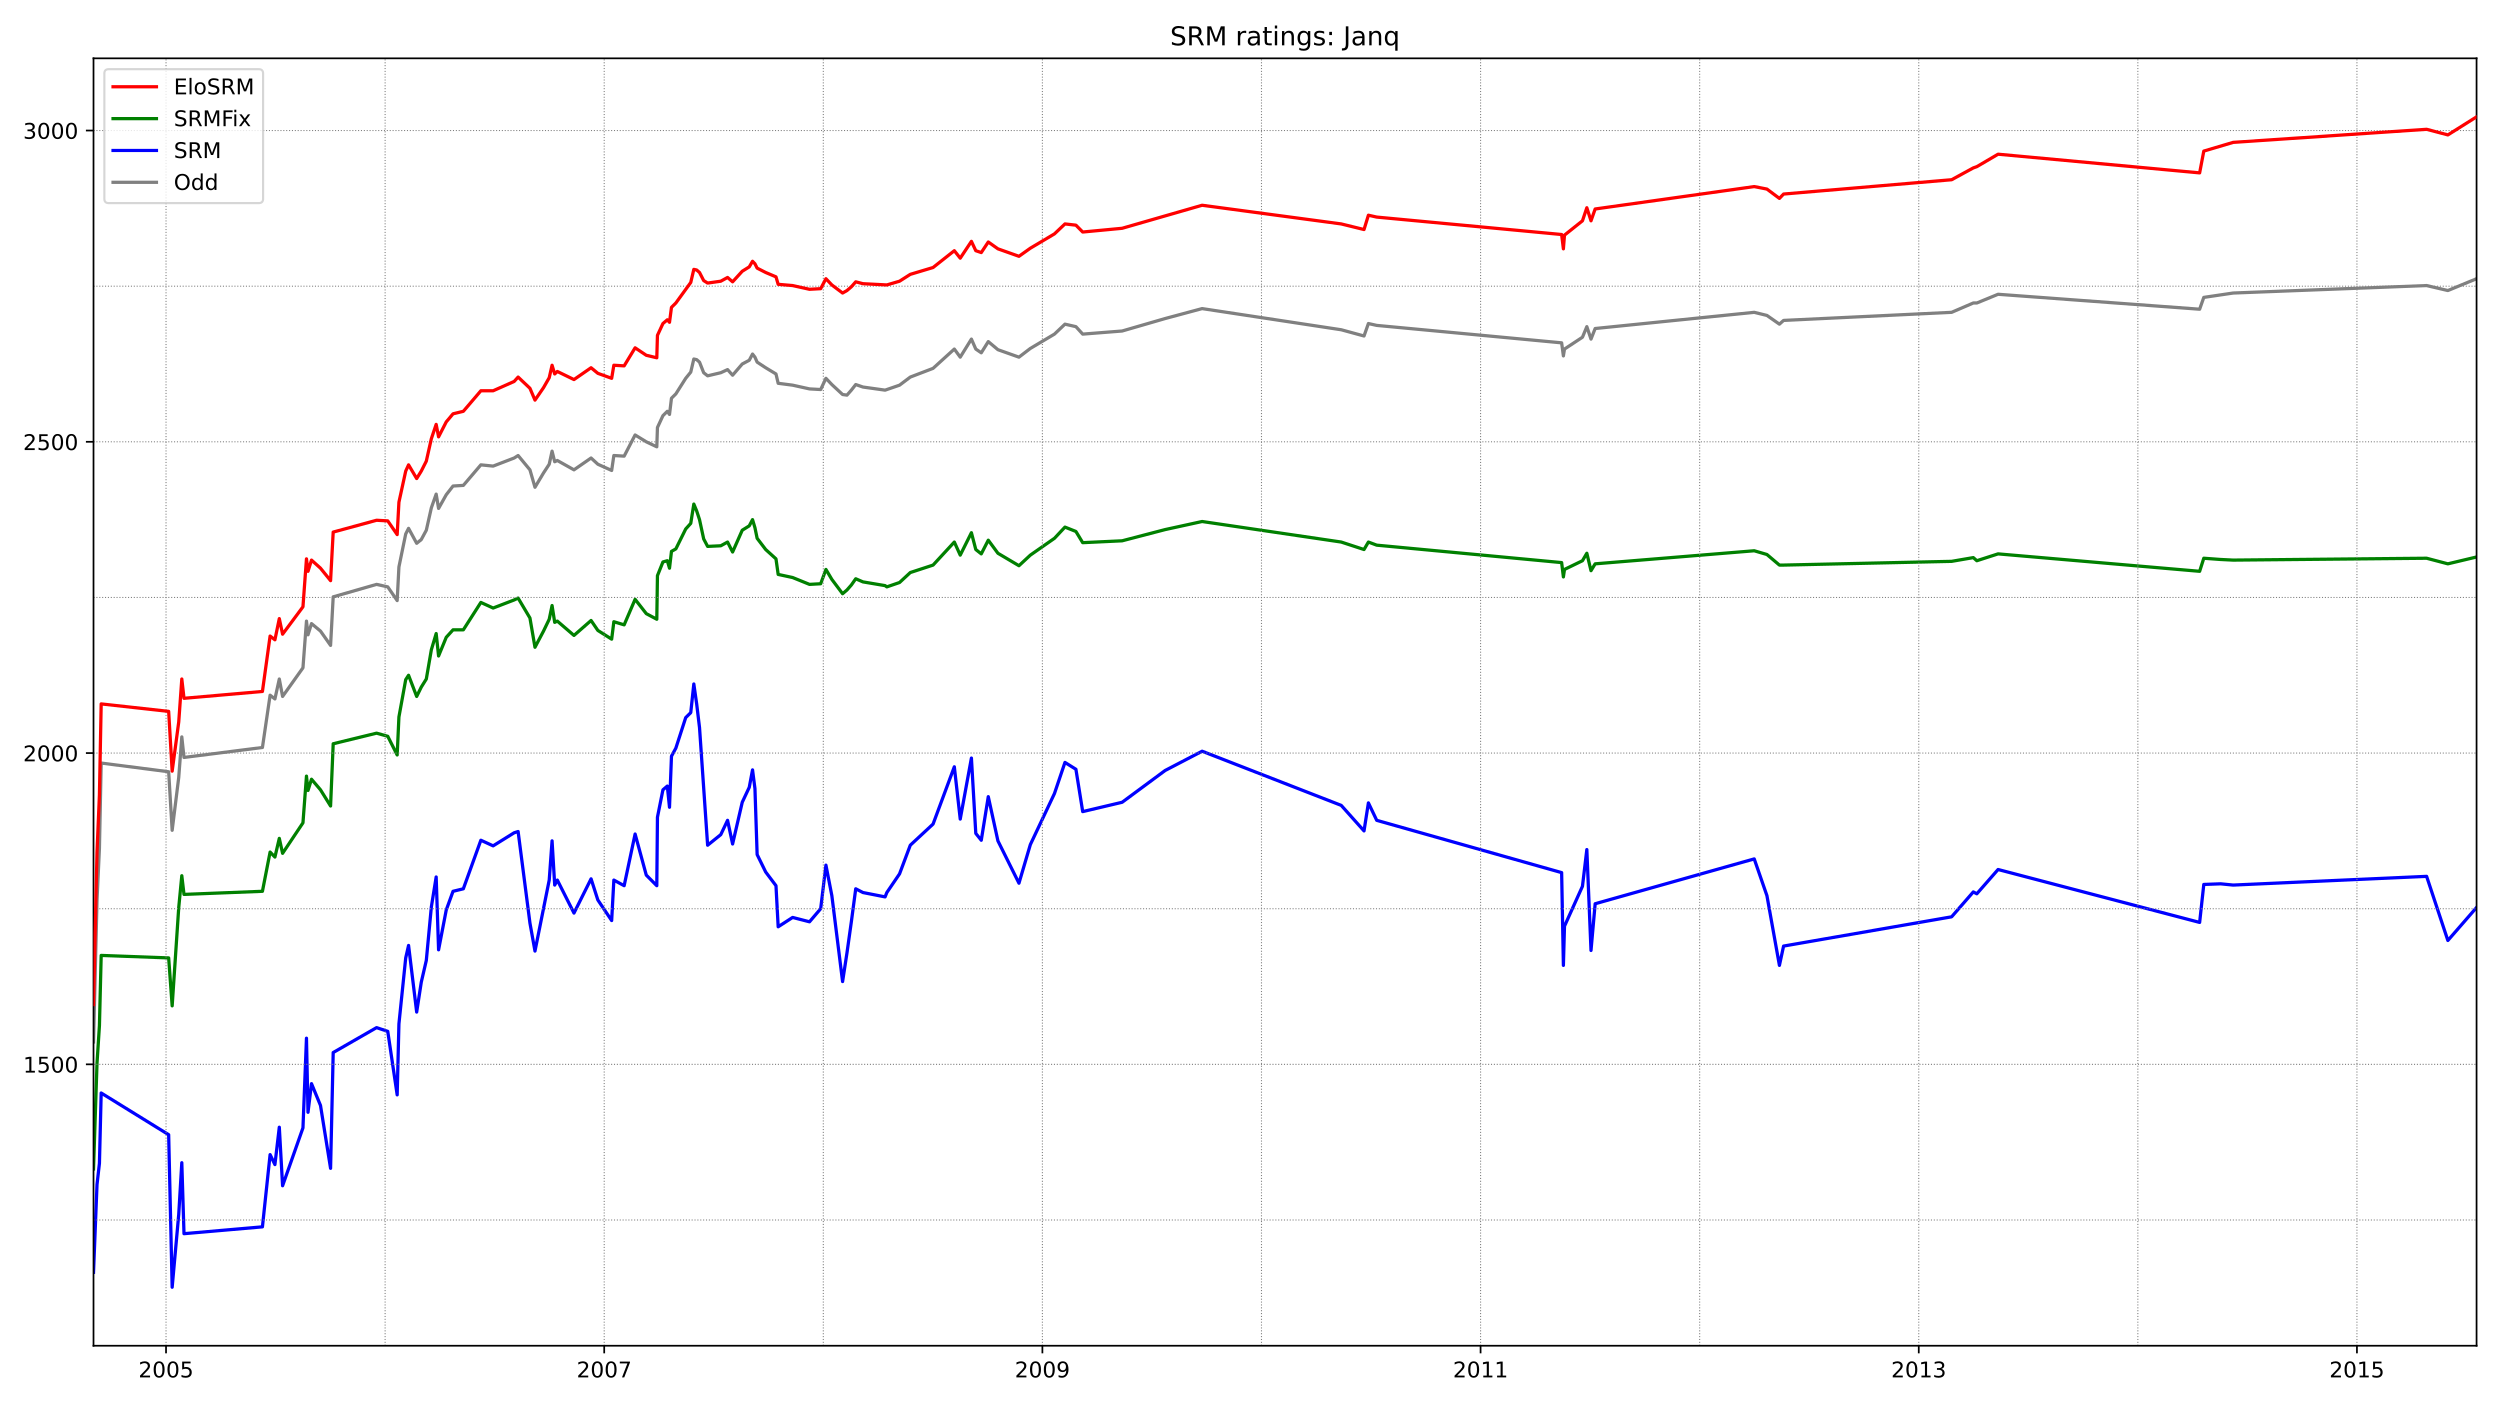 <?xml version="1.0" encoding="utf-8" standalone="no"?>
<!DOCTYPE svg PUBLIC "-//W3C//DTD SVG 1.1//EN"
  "http://www.w3.org/Graphics/SVG/1.1/DTD/svg11.dtd">
<!-- Created with matplotlib (https://matplotlib.org/) -->
<svg height="648pt" version="1.1" viewBox="0 0 1152 648" width="1152pt" xmlns="http://www.w3.org/2000/svg" xmlns:xlink="http://www.w3.org/1999/xlink">
 <defs>
  <style type="text/css">*{stroke-linecap:butt;stroke-linejoin:round;}</style>
 </defs>
 <g id="figure_1">
  <g id="patch_1">
   <path d="M 0 648 
L 1152 648 
L 1152 0 
L 0 0 
z
" style="fill:#ffffff;"/>
  </g>
  <g id="axes_1">
   <g id="patch_2">
    <path d="M 43.09 620.12 
L 1141.2 620.12 
L 1141.2 26.88 
L 43.09 26.88 
z
" style="fill:#ffffff;"/>
   </g>
   <g id="line2d_1">
    <path clip-path="url(#pcf0dba1079)" d="M 43.09 480.129 
L 44.705 414.724 
L 45.816 390.914 
L 46.623 351.613 
L 77.718 355.629 
L 79.334 382.595 
L 82.362 358.211 
L 83.776 339.565 
L 84.785 349.031 
L 120.928 344.441 
L 124.461 320.344 
L 126.682 322.066 
L 128.702 312.886 
L 130.216 320.918 
L 139.605 307.722 
L 141.22 286.207 
L 141.927 292.518 
L 143.542 287.355 
L 147.682 290.797 
L 152.326 297.395 
L 153.537 275.02 
L 173.527 269.282 
L 178.675 270.43 
L 183.016 276.741 
L 183.824 261.25 
L 186.954 246.046 
L 188.266 243.464 
L 192.002 250.349 
L 194.122 248.628 
L 196.444 244.325 
L 198.766 233.998 
L 200.987 227.687 
L 202.097 234.285 
L 205.631 227.973 
L 208.761 223.957 
L 213.506 223.67 
L 221.582 214.204 
L 227.236 214.778 
L 236.928 211.048 
L 238.745 209.901 
L 244.196 216.499 
L 246.518 224.531 
L 250.456 217.933 
L 253.081 213.917 
L 254.393 207.893 
L 255.605 212.77 
L 256.816 212.196 
L 264.489 216.499 
L 272.363 211.048 
L 275.493 213.917 
L 281.853 216.786 
L 282.863 209.901 
L 287.608 210.188 
L 292.656 200.434 
L 297.805 203.59 
L 302.651 205.885 
L 302.953 196.992 
L 305.477 191.541 
L 307.497 189.533 
L 308.506 190.968 
L 309.415 183.509 
L 311.434 181.501 
L 315.977 174.329 
L 318.299 171.461 
L 319.712 165.437 
L 321.025 165.723 
L 322.337 166.871 
L 324.255 171.748 
L 326.073 173.182 
L 332.13 171.748 
L 335.26 170.313 
L 337.582 172.895 
L 342.024 167.731 
L 345.254 166.01 
L 346.769 163.142 
L 347.879 164.576 
L 348.889 166.871 
L 352.826 169.453 
L 357.571 172.321 
L 358.581 176.624 
L 365.244 177.485 
L 373.018 179.206 
L 378.166 179.493 
L 380.589 174.329 
L 383.315 177.198 
L 388.262 181.788 
L 390.281 182.075 
L 392.3 179.78 
L 394.32 177.198 
L 397.651 178.346 
L 407.848 179.78 
L 414.511 177.485 
L 419.458 173.756 
L 429.957 169.74 
L 439.75 160.847 
L 442.476 164.576 
L 447.625 156.257 
L 449.644 160.847 
L 452.168 162.568 
L 455.399 157.404 
L 459.841 161.134 
L 469.533 164.576 
L 474.782 160.56 
L 485.888 153.962 
L 490.734 149.372 
L 495.781 150.519 
L 498.911 153.962 
L 517.083 152.528 
L 536.871 146.79 
L 553.933 142.2 
L 618.04 151.954 
L 628.54 154.822 
L 630.559 149.085 
L 634.396 149.946 
L 719.603 157.978 
L 720.411 164.002 
L 720.916 160.847 
L 729.194 155.396 
L 731.213 150.519 
L 733.132 156.257 
L 735.05 151.38 
L 808.345 143.922 
L 814.2 145.356 
L 819.955 149.372 
L 821.873 147.651 
L 899.307 143.922 
L 909.302 139.619 
L 910.917 139.619 
L 920.71 135.602 
L 1013.59 142.487 
L 1015.508 137.037 
L 1029.037 135.029 
L 1118.182 131.586 
L 1127.975 133.881 
L 1141.2 128.431 
L 1141.2 128.431 
" style="fill:none;stroke:#808080;stroke-linecap:square;stroke-width:1.5;"/>
   </g>
   <g id="line2d_2">
    <path clip-path="url(#pcf0dba1079)" d="M 43.09 586.27 
L 44.705 545.822 
L 45.816 536.068 
L 46.623 503.652 
L 77.718 522.872 
L 79.334 593.155 
L 82.362 559.591 
L 83.776 535.781 
L 84.785 568.484 
L 120.928 565.328 
L 124.461 532.052 
L 126.682 536.642 
L 128.702 519.43 
L 130.216 546.395 
L 139.605 519.717 
L 141.22 478.408 
L 141.927 512.545 
L 143.542 499.349 
L 147.682 509.39 
L 152.326 538.363 
L 153.537 485.006 
L 173.527 473.531 
L 178.675 475.252 
L 183.016 504.513 
L 183.824 471.81 
L 186.954 441.402 
L 188.266 435.665 
L 192.002 466.36 
L 194.122 452.59 
L 196.444 442.55 
L 198.766 417.879 
L 200.987 404.109 
L 202.097 437.673 
L 205.631 419.313 
L 208.761 410.707 
L 213.506 409.56 
L 221.582 387.184 
L 227.236 389.766 
L 236.928 383.742 
L 238.745 383.168 
L 244.196 425.338 
L 246.518 438.247 
L 253.081 405.544 
L 254.393 387.471 
L 255.605 407.839 
L 256.816 405.544 
L 264.489 420.748 
L 272.363 404.97 
L 275.493 414.724 
L 281.853 424.19 
L 282.863 405.544 
L 287.608 408.126 
L 292.656 384.316 
L 297.805 403.249 
L 302.651 408.126 
L 302.953 376.57 
L 305.477 363.948 
L 307.497 362.227 
L 308.506 371.98 
L 309.415 348.457 
L 311.434 344.728 
L 315.977 330.672 
L 318.299 328.377 
L 319.712 315.181 
L 321.025 324.361 
L 322.337 335.262 
L 326.073 389.479 
L 332.13 384.603 
L 335.26 378.005 
L 337.582 388.906 
L 342.024 369.686 
L 345.254 362.801 
L 346.769 354.768 
L 347.879 363.374 
L 348.889 393.782 
L 352.826 401.815 
L 357.571 408.126 
L 358.581 427.059 
L 365.244 422.756 
L 373.018 424.764 
L 378.166 418.74 
L 380.589 398.659 
L 383.315 412.715 
L 388.262 452.303 
L 390.281 439.107 
L 392.3 424.764 
L 394.32 409.56 
L 397.651 411.281 
L 407.848 413.289 
L 408.656 411.281 
L 414.511 402.675 
L 419.458 389.479 
L 429.957 379.726 
L 439.75 353.334 
L 442.476 377.431 
L 447.625 349.318 
L 449.644 384.029 
L 452.168 387.184 
L 455.399 367.104 
L 459.841 387.471 
L 469.533 406.978 
L 474.782 389.192 
L 485.888 365.669 
L 490.734 351.326 
L 495.781 354.482 
L 498.911 373.989 
L 517.083 369.686 
L 536.871 355.055 
L 553.933 346.162 
L 618.04 371.12 
L 628.54 382.881 
L 630.559 369.972 
L 634.396 378.005 
L 719.603 402.101 
L 720.411 444.845 
L 720.916 426.772 
L 729.194 408.412 
L 731.213 391.487 
L 733.132 437.96 
L 735.05 416.445 
L 808.345 395.79 
L 814.2 412.715 
L 819.955 444.845 
L 821.873 435.952 
L 899.307 422.469 
L 909.302 410.994 
L 910.917 411.855 
L 920.71 400.667 
L 1013.59 425.051 
L 1015.508 407.552 
L 1023.282 407.265 
L 1029.037 407.839 
L 1118.182 403.823 
L 1127.975 433.37 
L 1141.2 418.166 
L 1141.2 418.166 
" style="fill:none;stroke:#0000ff;stroke-linecap:square;stroke-width:1.5;"/>
   </g>
   <g id="matplotlib.axis_1">
    <g id="xtick_1">
     <g id="line2d_3">
      <defs>
       <path d="M 0 0 
L 0 3.5 
" id="m3c683b1f01" style="stroke:#000000;stroke-width:0.8;"/>
      </defs>
      <g>
       <use style="stroke:#000000;stroke-width:0.8;" x="76.507" xlink:href="#m3c683b1f01" y="620.12"/>
      </g>
     </g>
     <g id="text_1">
      <!-- 2005 -->
      <g transform="translate(63.782 634.718)scale(0.1 -0.1)">
       <defs>
        <path d="M 19.188 8.297 
L 53.609 8.297 
L 53.609 0 
L 7.328 0 
L 7.328 8.297 
Q 12.938 14.109 22.625 23.891 
Q 32.328 33.688 34.812 36.531 
Q 39.547 41.844 41.422 45.531 
Q 43.312 49.219 43.312 52.781 
Q 43.312 58.594 39.234 62.25 
Q 35.156 65.922 28.609 65.922 
Q 23.969 65.922 18.812 64.312 
Q 13.672 62.703 7.812 59.422 
L 7.812 69.391 
Q 13.766 71.781 18.938 73 
Q 24.125 74.219 28.422 74.219 
Q 39.75 74.219 46.484 68.547 
Q 53.219 62.891 53.219 53.422 
Q 53.219 48.922 51.531 44.891 
Q 49.859 40.875 45.406 35.406 
Q 44.188 33.984 37.641 27.219 
Q 31.109 20.453 19.188 8.297 
z
" id="DejaVuSans-50"/>
        <path d="M 31.781 66.406 
Q 24.172 66.406 20.328 58.906 
Q 16.5 51.422 16.5 36.375 
Q 16.5 21.391 20.328 13.891 
Q 24.172 6.391 31.781 6.391 
Q 39.453 6.391 43.281 13.891 
Q 47.125 21.391 47.125 36.375 
Q 47.125 51.422 43.281 58.906 
Q 39.453 66.406 31.781 66.406 
z
M 31.781 74.219 
Q 44.047 74.219 50.516 64.516 
Q 56.984 54.828 56.984 36.375 
Q 56.984 17.969 50.516 8.266 
Q 44.047 -1.422 31.781 -1.422 
Q 19.531 -1.422 13.062 8.266 
Q 6.594 17.969 6.594 36.375 
Q 6.594 54.828 13.062 64.516 
Q 19.531 74.219 31.781 74.219 
z
" id="DejaVuSans-48"/>
        <path d="M 10.797 72.906 
L 49.516 72.906 
L 49.516 64.594 
L 19.828 64.594 
L 19.828 46.734 
Q 21.969 47.469 24.109 47.828 
Q 26.266 48.188 28.422 48.188 
Q 40.625 48.188 47.75 41.5 
Q 54.891 34.812 54.891 23.391 
Q 54.891 11.625 47.562 5.094 
Q 40.234 -1.422 26.906 -1.422 
Q 22.312 -1.422 17.547 -0.641 
Q 12.797 0.141 7.719 1.703 
L 7.719 11.625 
Q 12.109 9.234 16.797 8.062 
Q 21.484 6.891 26.703 6.891 
Q 35.156 6.891 40.078 11.328 
Q 45.016 15.766 45.016 23.391 
Q 45.016 31 40.078 35.438 
Q 35.156 39.891 26.703 39.891 
Q 22.75 39.891 18.812 39.016 
Q 14.891 38.141 10.797 36.281 
z
" id="DejaVuSans-53"/>
       </defs>
       <use xlink:href="#DejaVuSans-50"/>
       <use x="63.623" xlink:href="#DejaVuSans-48"/>
       <use x="127.246" xlink:href="#DejaVuSans-48"/>
       <use x="190.869" xlink:href="#DejaVuSans-53"/>
      </g>
     </g>
    </g>
    <g id="xtick_2">
     <g id="line2d_4">
      <g>
       <use style="stroke:#000000;stroke-width:0.8;" x="278.421" xlink:href="#m3c683b1f01" y="620.12"/>
      </g>
     </g>
     <g id="text_2">
      <!-- 2007 -->
      <g transform="translate(265.696 634.718)scale(0.1 -0.1)">
       <defs>
        <path d="M 8.203 72.906 
L 55.078 72.906 
L 55.078 68.703 
L 28.609 0 
L 18.312 0 
L 43.219 64.594 
L 8.203 64.594 
z
" id="DejaVuSans-55"/>
       </defs>
       <use xlink:href="#DejaVuSans-50"/>
       <use x="63.623" xlink:href="#DejaVuSans-48"/>
       <use x="127.246" xlink:href="#DejaVuSans-48"/>
       <use x="190.869" xlink:href="#DejaVuSans-55"/>
      </g>
     </g>
    </g>
    <g id="xtick_3">
     <g id="line2d_5">
      <g>
       <use style="stroke:#000000;stroke-width:0.8;" x="480.335" xlink:href="#m3c683b1f01" y="620.12"/>
      </g>
     </g>
     <g id="text_3">
      <!-- 2009 -->
      <g transform="translate(467.61 634.718)scale(0.1 -0.1)">
       <defs>
        <path d="M 10.984 1.516 
L 10.984 10.5 
Q 14.703 8.734 18.5 7.812 
Q 22.312 6.891 25.984 6.891 
Q 35.75 6.891 40.891 13.453 
Q 46.047 20.016 46.781 33.406 
Q 43.953 29.203 39.594 26.953 
Q 35.25 24.703 29.984 24.703 
Q 19.047 24.703 12.672 31.312 
Q 6.297 37.938 6.297 49.422 
Q 6.297 60.641 12.938 67.422 
Q 19.578 74.219 30.609 74.219 
Q 43.266 74.219 49.922 64.516 
Q 56.594 54.828 56.594 36.375 
Q 56.594 19.141 48.406 8.859 
Q 40.234 -1.422 26.422 -1.422 
Q 22.703 -1.422 18.891 -0.688 
Q 15.094 0.047 10.984 1.516 
z
M 30.609 32.422 
Q 37.25 32.422 41.125 36.953 
Q 45.016 41.5 45.016 49.422 
Q 45.016 57.281 41.125 61.844 
Q 37.25 66.406 30.609 66.406 
Q 23.969 66.406 20.094 61.844 
Q 16.219 57.281 16.219 49.422 
Q 16.219 41.5 20.094 36.953 
Q 23.969 32.422 30.609 32.422 
z
" id="DejaVuSans-57"/>
       </defs>
       <use xlink:href="#DejaVuSans-50"/>
       <use x="63.623" xlink:href="#DejaVuSans-48"/>
       <use x="127.246" xlink:href="#DejaVuSans-48"/>
       <use x="190.869" xlink:href="#DejaVuSans-57"/>
      </g>
     </g>
    </g>
    <g id="xtick_4">
     <g id="line2d_6">
      <g>
       <use style="stroke:#000000;stroke-width:0.8;" x="682.249" xlink:href="#m3c683b1f01" y="620.12"/>
      </g>
     </g>
     <g id="text_4">
      <!-- 2011 -->
      <g transform="translate(669.524 634.718)scale(0.1 -0.1)">
       <defs>
        <path d="M 12.406 8.297 
L 28.516 8.297 
L 28.516 63.922 
L 10.984 60.406 
L 10.984 69.391 
L 28.422 72.906 
L 38.281 72.906 
L 38.281 8.297 
L 54.391 8.297 
L 54.391 0 
L 12.406 0 
z
" id="DejaVuSans-49"/>
       </defs>
       <use xlink:href="#DejaVuSans-50"/>
       <use x="63.623" xlink:href="#DejaVuSans-48"/>
       <use x="127.246" xlink:href="#DejaVuSans-49"/>
       <use x="190.869" xlink:href="#DejaVuSans-49"/>
      </g>
     </g>
    </g>
    <g id="xtick_5">
     <g id="line2d_7">
      <g>
       <use style="stroke:#000000;stroke-width:0.8;" x="884.163" xlink:href="#m3c683b1f01" y="620.12"/>
      </g>
     </g>
     <g id="text_5">
      <!-- 2013 -->
      <g transform="translate(871.438 634.718)scale(0.1 -0.1)">
       <defs>
        <path d="M 40.578 39.312 
Q 47.656 37.797 51.625 33 
Q 55.609 28.219 55.609 21.188 
Q 55.609 10.406 48.188 4.484 
Q 40.766 -1.422 27.094 -1.422 
Q 22.516 -1.422 17.656 -0.516 
Q 12.797 0.391 7.625 2.203 
L 7.625 11.719 
Q 11.719 9.328 16.594 8.109 
Q 21.484 6.891 26.812 6.891 
Q 36.078 6.891 40.938 10.547 
Q 45.797 14.203 45.797 21.188 
Q 45.797 27.641 41.281 31.266 
Q 36.766 34.906 28.719 34.906 
L 20.219 34.906 
L 20.219 43.016 
L 29.109 43.016 
Q 36.375 43.016 40.234 45.922 
Q 44.094 48.828 44.094 54.297 
Q 44.094 59.906 40.109 62.906 
Q 36.141 65.922 28.719 65.922 
Q 24.656 65.922 20.016 65.031 
Q 15.375 64.156 9.812 62.312 
L 9.812 71.094 
Q 15.438 72.656 20.344 73.438 
Q 25.25 74.219 29.594 74.219 
Q 40.828 74.219 47.359 69.109 
Q 53.906 64.016 53.906 55.328 
Q 53.906 49.266 50.438 45.094 
Q 46.969 40.922 40.578 39.312 
z
" id="DejaVuSans-51"/>
       </defs>
       <use xlink:href="#DejaVuSans-50"/>
       <use x="63.623" xlink:href="#DejaVuSans-48"/>
       <use x="127.246" xlink:href="#DejaVuSans-49"/>
       <use x="190.869" xlink:href="#DejaVuSans-51"/>
      </g>
     </g>
    </g>
    <g id="xtick_6">
     <g id="line2d_8">
      <g>
       <use style="stroke:#000000;stroke-width:0.8;" x="1086.077" xlink:href="#m3c683b1f01" y="620.12"/>
      </g>
     </g>
     <g id="text_6">
      <!-- 2015 -->
      <g transform="translate(1073.352 634.718)scale(0.1 -0.1)">
       <use xlink:href="#DejaVuSans-50"/>
       <use x="63.623" xlink:href="#DejaVuSans-48"/>
       <use x="127.246" xlink:href="#DejaVuSans-49"/>
       <use x="190.869" xlink:href="#DejaVuSans-53"/>
      </g>
     </g>
    </g>
   </g>
   <g id="matplotlib.axis_2">
    <g id="ytick_1">
     <g id="line2d_9">
      <defs>
       <path d="M 0 0 
L -3.5 0 
" id="m67f0443984" style="stroke:#000000;stroke-width:0.8;"/>
      </defs>
      <g>
       <use style="stroke:#000000;stroke-width:0.8;" x="43.09" xlink:href="#m67f0443984" y="490.456"/>
      </g>
     </g>
     <g id="text_7">
      <!-- 1500 -->
      <g transform="translate(10.64 494.256)scale(0.1 -0.1)">
       <use xlink:href="#DejaVuSans-49"/>
       <use x="63.623" xlink:href="#DejaVuSans-53"/>
       <use x="127.246" xlink:href="#DejaVuSans-48"/>
       <use x="190.869" xlink:href="#DejaVuSans-48"/>
      </g>
     </g>
    </g>
    <g id="ytick_2">
     <g id="line2d_10">
      <g>
       <use style="stroke:#000000;stroke-width:0.8;" x="43.09" xlink:href="#m67f0443984" y="347.023"/>
      </g>
     </g>
     <g id="text_8">
      <!-- 2000 -->
      <g transform="translate(10.64 350.822)scale(0.1 -0.1)">
       <use xlink:href="#DejaVuSans-50"/>
       <use x="63.623" xlink:href="#DejaVuSans-48"/>
       <use x="127.246" xlink:href="#DejaVuSans-48"/>
       <use x="190.869" xlink:href="#DejaVuSans-48"/>
      </g>
     </g>
    </g>
    <g id="ytick_3">
     <g id="line2d_11">
      <g>
       <use style="stroke:#000000;stroke-width:0.8;" x="43.09" xlink:href="#m67f0443984" y="203.59"/>
      </g>
     </g>
     <g id="text_9">
      <!-- 2500 -->
      <g transform="translate(10.64 207.389)scale(0.1 -0.1)">
       <use xlink:href="#DejaVuSans-50"/>
       <use x="63.623" xlink:href="#DejaVuSans-53"/>
       <use x="127.246" xlink:href="#DejaVuSans-48"/>
       <use x="190.869" xlink:href="#DejaVuSans-48"/>
      </g>
     </g>
    </g>
    <g id="ytick_4">
     <g id="line2d_12">
      <g>
       <use style="stroke:#000000;stroke-width:0.8;" x="43.09" xlink:href="#m67f0443984" y="60.157"/>
      </g>
     </g>
     <g id="text_10">
      <!-- 3000 -->
      <g transform="translate(10.64 63.956)scale(0.1 -0.1)">
       <use xlink:href="#DejaVuSans-51"/>
       <use x="63.623" xlink:href="#DejaVuSans-48"/>
       <use x="127.246" xlink:href="#DejaVuSans-48"/>
       <use x="190.869" xlink:href="#DejaVuSans-48"/>
      </g>
     </g>
    </g>
   </g>
   <g id="line2d_13">
    <path clip-path="url(#pcf0dba1079)" d="M 43.09 538.65 
L 44.705 489.883 
L 45.816 472.671 
L 46.623 440.255 
L 77.718 441.402 
L 79.334 463.491 
L 82.362 418.166 
L 83.776 403.536 
L 84.785 412.142 
L 120.928 410.707 
L 124.461 392.635 
L 126.682 394.93 
L 128.702 386.324 
L 130.216 393.209 
L 139.605 379.152 
L 141.22 357.637 
L 141.927 364.235 
L 143.542 359.071 
L 147.682 363.948 
L 152.326 371.407 
L 153.537 342.72 
L 173.527 337.843 
L 178.675 339.278 
L 183.016 347.884 
L 183.824 330.385 
L 186.954 313.173 
L 188.266 311.165 
L 192.002 320.918 
L 194.122 316.615 
L 196.444 312.886 
L 198.766 299.403 
L 200.987 291.945 
L 202.097 302.272 
L 205.631 293.666 
L 208.761 290.223 
L 213.506 290.223 
L 221.582 277.601 
L 227.236 280.183 
L 236.928 276.454 
L 238.745 275.593 
L 244.196 284.773 
L 246.518 298.256 
L 250.456 290.797 
L 253.081 285.347 
L 254.393 279.036 
L 255.605 286.781 
L 256.816 286.207 
L 264.489 292.805 
L 272.363 285.92 
L 275.493 290.51 
L 281.853 294.526 
L 282.863 286.494 
L 287.608 287.929 
L 292.656 276.167 
L 297.805 282.765 
L 302.651 285.347 
L 302.953 265.266 
L 305.477 258.955 
L 307.497 258.381 
L 308.506 261.824 
L 309.415 254.078 
L 311.434 252.931 
L 315.977 243.751 
L 318.299 241.169 
L 319.712 232.276 
L 321.025 235.432 
L 322.337 239.448 
L 324.255 248.341 
L 326.073 251.783 
L 332.13 251.496 
L 335.26 249.775 
L 337.582 254.365 
L 342.024 244.325 
L 345.254 242.317 
L 346.769 239.448 
L 347.879 243.177 
L 348.889 248.054 
L 352.826 253.218 
L 357.571 257.521 
L 358.581 264.692 
L 365.244 266.127 
L 373.018 269.282 
L 378.166 268.995 
L 380.589 262.397 
L 383.315 266.987 
L 388.262 273.585 
L 390.281 271.864 
L 392.3 269.569 
L 394.32 266.7 
L 397.651 268.135 
L 407.848 269.856 
L 408.656 270.43 
L 414.511 268.422 
L 419.458 263.832 
L 429.957 260.389 
L 439.75 249.775 
L 442.476 255.799 
L 447.625 245.472 
L 449.644 253.218 
L 452.168 255.226 
L 455.399 248.915 
L 459.841 254.939 
L 469.533 260.676 
L 474.782 255.799 
L 485.888 248.054 
L 490.734 242.891 
L 495.781 244.899 
L 498.911 250.062 
L 517.083 249.202 
L 536.871 244.038 
L 553.933 240.309 
L 618.04 249.775 
L 628.54 253.218 
L 630.559 249.775 
L 634.396 251.21 
L 719.603 259.242 
L 720.411 265.84 
L 720.916 262.397 
L 729.194 258.381 
L 731.213 254.939 
L 733.132 262.971 
L 735.05 259.816 
L 808.345 253.791 
L 814.2 255.513 
L 819.955 260.389 
L 821.873 260.389 
L 899.307 258.668 
L 909.302 256.947 
L 910.917 258.381 
L 920.71 255.226 
L 1013.59 263.258 
L 1015.508 257.234 
L 1023.282 257.808 
L 1029.037 258.094 
L 1118.182 257.234 
L 1127.975 259.816 
L 1141.2 256.66 
L 1141.2 256.66 
" style="fill:none;stroke:#008000;stroke-linecap:square;stroke-width:1.5;"/>
   </g>
   <g id="line2d_14">
    <path clip-path="url(#pcf0dba1079)" d="M 43.09 562.173 
L 1141.2 562.173 
" style="fill:none;stroke:#808080;stroke-dasharray:0.5,0.825;stroke-dashoffset:0;stroke-width:0.5;"/>
   </g>
   <g id="line2d_15">
    <path clip-path="url(#pcf0dba1079)" d="M 43.09 490.456 
L 1141.2 490.456 
" style="fill:none;stroke:#808080;stroke-dasharray:0.5,0.825;stroke-dashoffset:0;stroke-width:0.5;"/>
   </g>
   <g id="line2d_16">
    <path clip-path="url(#pcf0dba1079)" d="M 43.09 418.74 
L 1141.2 418.74 
" style="fill:none;stroke:#808080;stroke-dasharray:0.5,0.825;stroke-dashoffset:0;stroke-width:0.5;"/>
   </g>
   <g id="line2d_17">
    <path clip-path="url(#pcf0dba1079)" d="M 43.09 347.023 
L 1141.2 347.023 
" style="fill:none;stroke:#808080;stroke-dasharray:0.5,0.825;stroke-dashoffset:0;stroke-width:0.5;"/>
   </g>
   <g id="line2d_18">
    <path clip-path="url(#pcf0dba1079)" d="M 43.09 275.306 
L 1141.2 275.306 
" style="fill:none;stroke:#808080;stroke-dasharray:0.5,0.825;stroke-dashoffset:0;stroke-width:0.5;"/>
   </g>
   <g id="line2d_19">
    <path clip-path="url(#pcf0dba1079)" d="M 43.09 203.59 
L 1141.2 203.59 
" style="fill:none;stroke:#808080;stroke-dasharray:0.5,0.825;stroke-dashoffset:0;stroke-width:0.5;"/>
   </g>
   <g id="line2d_20">
    <path clip-path="url(#pcf0dba1079)" d="M 43.09 131.873 
L 1141.2 131.873 
" style="fill:none;stroke:#808080;stroke-dasharray:0.5,0.825;stroke-dashoffset:0;stroke-width:0.5;"/>
   </g>
   <g id="line2d_21">
    <path clip-path="url(#pcf0dba1079)" d="M 43.09 60.157 
L 1141.2 60.157 
" style="fill:none;stroke:#808080;stroke-dasharray:0.5,0.825;stroke-dashoffset:0;stroke-width:0.5;"/>
   </g>
   <g id="line2d_22">
    <path clip-path="url(#pcf0dba1079)" d="M 76.507 620.12 
L 76.507 26.88 
" style="fill:none;stroke:#808080;stroke-dasharray:0.5,0.825;stroke-dashoffset:0;stroke-width:0.5;"/>
   </g>
   <g id="line2d_23">
    <path clip-path="url(#pcf0dba1079)" d="M 177.464 620.12 
L 177.464 26.88 
" style="fill:none;stroke:#808080;stroke-dasharray:0.5,0.825;stroke-dashoffset:0;stroke-width:0.5;"/>
   </g>
   <g id="line2d_24">
    <path clip-path="url(#pcf0dba1079)" d="M 278.421 620.12 
L 278.421 26.88 
" style="fill:none;stroke:#808080;stroke-dasharray:0.5,0.825;stroke-dashoffset:0;stroke-width:0.5;"/>
   </g>
   <g id="line2d_25">
    <path clip-path="url(#pcf0dba1079)" d="M 379.378 620.12 
L 379.378 26.88 
" style="fill:none;stroke:#808080;stroke-dasharray:0.5,0.825;stroke-dashoffset:0;stroke-width:0.5;"/>
   </g>
   <g id="line2d_26">
    <path clip-path="url(#pcf0dba1079)" d="M 480.335 620.12 
L 480.335 26.88 
" style="fill:none;stroke:#808080;stroke-dasharray:0.5,0.825;stroke-dashoffset:0;stroke-width:0.5;"/>
   </g>
   <g id="line2d_27">
    <path clip-path="url(#pcf0dba1079)" d="M 581.292 620.12 
L 581.292 26.88 
" style="fill:none;stroke:#808080;stroke-dasharray:0.5,0.825;stroke-dashoffset:0;stroke-width:0.5;"/>
   </g>
   <g id="line2d_28">
    <path clip-path="url(#pcf0dba1079)" d="M 682.249 620.12 
L 682.249 26.88 
" style="fill:none;stroke:#808080;stroke-dasharray:0.5,0.825;stroke-dashoffset:0;stroke-width:0.5;"/>
   </g>
   <g id="line2d_29">
    <path clip-path="url(#pcf0dba1079)" d="M 783.206 620.12 
L 783.206 26.88 
" style="fill:none;stroke:#808080;stroke-dasharray:0.5,0.825;stroke-dashoffset:0;stroke-width:0.5;"/>
   </g>
   <g id="line2d_30">
    <path clip-path="url(#pcf0dba1079)" d="M 884.163 620.12 
L 884.163 26.88 
" style="fill:none;stroke:#808080;stroke-dasharray:0.5,0.825;stroke-dashoffset:0;stroke-width:0.5;"/>
   </g>
   <g id="line2d_31">
    <path clip-path="url(#pcf0dba1079)" d="M 985.12 620.12 
L 985.12 26.88 
" style="fill:none;stroke:#808080;stroke-dasharray:0.5,0.825;stroke-dashoffset:0;stroke-width:0.5;"/>
   </g>
   <g id="line2d_32">
    <path clip-path="url(#pcf0dba1079)" d="M 1086.077 620.12 
L 1086.077 26.88 
" style="fill:none;stroke:#808080;stroke-dasharray:0.5,0.825;stroke-dashoffset:0;stroke-width:0.5;"/>
   </g>
   <g id="patch_3">
    <path d="M 43.09 620.12 
L 43.09 26.88 
" style="fill:none;stroke:#000000;stroke-linecap:square;stroke-linejoin:miter;stroke-width:0.8;"/>
   </g>
   <g id="patch_4">
    <path d="M 1141.2 620.12 
L 1141.2 26.88 
" style="fill:none;stroke:#000000;stroke-linecap:square;stroke-linejoin:miter;stroke-width:0.8;"/>
   </g>
   <g id="patch_5">
    <path d="M 43.09 620.12 
L 1141.2 620.12 
" style="fill:none;stroke:#000000;stroke-linecap:square;stroke-linejoin:miter;stroke-width:0.8;"/>
   </g>
   <g id="patch_6">
    <path d="M 43.09 26.88 
L 1141.2 26.88 
" style="fill:none;stroke:#000000;stroke-linecap:square;stroke-linejoin:miter;stroke-width:0.8;"/>
   </g>
   <g id="line2d_33">
    <path clip-path="url(#pcf0dba1079)" d="M 43.09 462.917 
L 44.705 392.635 
L 45.816 366.243 
L 46.623 324.361 
L 77.718 327.803 
L 79.334 355.342 
L 82.362 332.68 
L 83.776 312.886 
L 84.785 321.779 
L 120.928 318.623 
L 124.461 293.092 
L 126.682 294.813 
L 128.702 285.06 
L 130.216 292.232 
L 139.605 279.609 
L 141.22 257.521 
L 141.927 263.258 
L 143.542 258.094 
L 147.682 261.824 
L 152.326 267.561 
L 153.537 245.185 
L 173.527 239.735 
L 178.675 240.022 
L 183.016 246.333 
L 183.824 231.416 
L 186.954 217.073 
L 188.266 214.204 
L 192.002 220.515 
L 194.122 217.073 
L 196.444 212.483 
L 198.766 202.155 
L 200.987 195.558 
L 202.097 201.295 
L 205.631 194.41 
L 208.761 190.681 
L 213.506 189.533 
L 221.582 180.067 
L 227.236 180.067 
L 236.928 175.764 
L 238.745 173.756 
L 244.196 178.919 
L 246.518 184.37 
L 250.456 178.632 
L 253.081 174.043 
L 254.393 168.305 
L 255.605 172.321 
L 256.816 171.174 
L 264.489 174.903 
L 272.363 169.453 
L 275.493 172.034 
L 281.853 174.329 
L 282.863 168.305 
L 287.608 168.592 
L 292.656 160.273 
L 297.805 163.715 
L 302.651 164.863 
L 302.953 154.536 
L 305.477 149.085 
L 307.497 147.364 
L 308.506 148.511 
L 309.415 141.627 
L 311.434 139.619 
L 318.299 130.152 
L 319.712 124.128 
L 321.025 124.415 
L 322.337 125.562 
L 324.255 129.291 
L 326.073 130.439 
L 332.13 129.578 
L 335.26 127.857 
L 337.582 129.865 
L 342.024 124.988 
L 345.254 122.98 
L 346.769 120.398 
L 347.879 121.546 
L 348.889 123.554 
L 352.826 125.562 
L 357.571 127.57 
L 358.581 131.013 
L 365.244 131.586 
L 373.018 133.307 
L 378.166 133.021 
L 380.589 128.431 
L 383.315 131.299 
L 388.262 135.029 
L 390.281 133.881 
L 392.3 132.16 
L 394.32 129.865 
L 397.651 130.726 
L 408.656 131.299 
L 414.511 129.578 
L 419.458 126.423 
L 429.957 123.267 
L 439.75 115.522 
L 442.476 118.964 
L 447.625 111.219 
L 449.644 115.522 
L 452.168 116.382 
L 455.399 111.506 
L 459.841 114.661 
L 469.533 118.104 
L 474.782 114.374 
L 485.888 107.776 
L 490.734 103.186 
L 495.781 103.76 
L 498.911 106.916 
L 517.083 105.195 
L 553.933 94.581 
L 618.04 103.186 
L 628.54 105.768 
L 630.559 99.17 
L 634.396 100.031 
L 719.603 108.063 
L 720.411 114.661 
L 720.916 108.35 
L 729.194 101.752 
L 731.213 95.728 
L 733.132 101.752 
L 735.05 96.302 
L 808.345 85.975 
L 814.2 87.122 
L 819.955 91.425 
L 821.873 89.417 
L 899.307 82.819 
L 909.302 77.369 
L 910.917 76.795 
L 920.71 71.057 
L 1013.59 79.663 
L 1015.508 69.623 
L 1029.037 65.607 
L 1118.182 59.583 
L 1127.975 62.165 
L 1141.2 53.845 
L 1141.2 53.845 
" style="fill:none;stroke:#ff0000;stroke-linecap:square;stroke-width:1.5;"/>
   </g>
   <g id="text_11">
    <!-- SRM ratings: Janq -->
    <g transform="translate(539.197 20.88)scale(0.12 -0.12)">
     <defs>
      <path d="M 53.516 70.516 
L 53.516 60.891 
Q 47.906 63.578 42.922 64.891 
Q 37.938 66.219 33.297 66.219 
Q 25.25 66.219 20.875 63.094 
Q 16.5 59.969 16.5 54.203 
Q 16.5 49.359 19.406 46.891 
Q 22.312 44.438 30.422 42.922 
L 36.375 41.703 
Q 47.406 39.594 52.656 34.297 
Q 57.906 29 57.906 20.125 
Q 57.906 9.516 50.797 4.047 
Q 43.703 -1.422 29.984 -1.422 
Q 24.812 -1.422 18.969 -0.25 
Q 13.141 0.922 6.891 3.219 
L 6.891 13.375 
Q 12.891 10.016 18.656 8.297 
Q 24.422 6.594 29.984 6.594 
Q 38.422 6.594 43.016 9.906 
Q 47.609 13.234 47.609 19.391 
Q 47.609 24.75 44.312 27.781 
Q 41.016 30.812 33.5 32.328 
L 27.484 33.5 
Q 16.453 35.688 11.516 40.375 
Q 6.594 45.062 6.594 53.422 
Q 6.594 63.094 13.406 68.656 
Q 20.219 74.219 32.172 74.219 
Q 37.312 74.219 42.625 73.281 
Q 47.953 72.359 53.516 70.516 
z
" id="DejaVuSans-83"/>
      <path d="M 44.391 34.188 
Q 47.562 33.109 50.562 29.594 
Q 53.562 26.078 56.594 19.922 
L 66.609 0 
L 56 0 
L 46.688 18.703 
Q 43.062 26.031 39.672 28.422 
Q 36.281 30.812 30.422 30.812 
L 19.672 30.812 
L 19.672 0 
L 9.812 0 
L 9.812 72.906 
L 32.078 72.906 
Q 44.578 72.906 50.734 67.672 
Q 56.891 62.453 56.891 51.906 
Q 56.891 45.016 53.688 40.469 
Q 50.484 35.938 44.391 34.188 
z
M 19.672 64.797 
L 19.672 38.922 
L 32.078 38.922 
Q 39.203 38.922 42.844 42.219 
Q 46.484 45.516 46.484 51.906 
Q 46.484 58.297 42.844 61.547 
Q 39.203 64.797 32.078 64.797 
z
" id="DejaVuSans-82"/>
      <path d="M 9.812 72.906 
L 24.516 72.906 
L 43.109 23.297 
L 61.812 72.906 
L 76.516 72.906 
L 76.516 0 
L 66.891 0 
L 66.891 64.016 
L 48.094 14.016 
L 38.188 14.016 
L 19.391 64.016 
L 19.391 0 
L 9.812 0 
z
" id="DejaVuSans-77"/>
      <path id="DejaVuSans-32"/>
      <path d="M 41.109 46.297 
Q 39.594 47.172 37.812 47.578 
Q 36.031 48 33.891 48 
Q 26.266 48 22.188 43.047 
Q 18.109 38.094 18.109 28.812 
L 18.109 0 
L 9.078 0 
L 9.078 54.688 
L 18.109 54.688 
L 18.109 46.188 
Q 20.953 51.172 25.484 53.578 
Q 30.031 56 36.531 56 
Q 37.453 56 38.578 55.875 
Q 39.703 55.766 41.062 55.516 
z
" id="DejaVuSans-114"/>
      <path d="M 34.281 27.484 
Q 23.391 27.484 19.188 25 
Q 14.984 22.516 14.984 16.5 
Q 14.984 11.719 18.141 8.906 
Q 21.297 6.109 26.703 6.109 
Q 34.188 6.109 38.703 11.406 
Q 43.219 16.703 43.219 25.484 
L 43.219 27.484 
z
M 52.203 31.203 
L 52.203 0 
L 43.219 0 
L 43.219 8.297 
Q 40.141 3.328 35.547 0.953 
Q 30.953 -1.422 24.312 -1.422 
Q 15.922 -1.422 10.953 3.297 
Q 6 8.016 6 15.922 
Q 6 25.141 12.172 29.828 
Q 18.359 34.516 30.609 34.516 
L 43.219 34.516 
L 43.219 35.406 
Q 43.219 41.609 39.141 45 
Q 35.062 48.391 27.688 48.391 
Q 23 48.391 18.547 47.266 
Q 14.109 46.141 10.016 43.891 
L 10.016 52.203 
Q 14.938 54.109 19.578 55.047 
Q 24.219 56 28.609 56 
Q 40.484 56 46.344 49.844 
Q 52.203 43.703 52.203 31.203 
z
" id="DejaVuSans-97"/>
      <path d="M 18.312 70.219 
L 18.312 54.688 
L 36.812 54.688 
L 36.812 47.703 
L 18.312 47.703 
L 18.312 18.016 
Q 18.312 11.328 20.141 9.422 
Q 21.969 7.516 27.594 7.516 
L 36.812 7.516 
L 36.812 0 
L 27.594 0 
Q 17.188 0 13.234 3.875 
Q 9.281 7.766 9.281 18.016 
L 9.281 47.703 
L 2.688 47.703 
L 2.688 54.688 
L 9.281 54.688 
L 9.281 70.219 
z
" id="DejaVuSans-116"/>
      <path d="M 9.422 54.688 
L 18.406 54.688 
L 18.406 0 
L 9.422 0 
z
M 9.422 75.984 
L 18.406 75.984 
L 18.406 64.594 
L 9.422 64.594 
z
" id="DejaVuSans-105"/>
      <path d="M 54.891 33.016 
L 54.891 0 
L 45.906 0 
L 45.906 32.719 
Q 45.906 40.484 42.875 44.328 
Q 39.844 48.188 33.797 48.188 
Q 26.516 48.188 22.312 43.547 
Q 18.109 38.922 18.109 30.906 
L 18.109 0 
L 9.078 0 
L 9.078 54.688 
L 18.109 54.688 
L 18.109 46.188 
Q 21.344 51.125 25.703 53.562 
Q 30.078 56 35.797 56 
Q 45.219 56 50.047 50.172 
Q 54.891 44.344 54.891 33.016 
z
" id="DejaVuSans-110"/>
      <path d="M 45.406 27.984 
Q 45.406 37.75 41.375 43.109 
Q 37.359 48.484 30.078 48.484 
Q 22.859 48.484 18.828 43.109 
Q 14.797 37.75 14.797 27.984 
Q 14.797 18.266 18.828 12.891 
Q 22.859 7.516 30.078 7.516 
Q 37.359 7.516 41.375 12.891 
Q 45.406 18.266 45.406 27.984 
z
M 54.391 6.781 
Q 54.391 -7.172 48.188 -13.984 
Q 42 -20.797 29.203 -20.797 
Q 24.469 -20.797 20.266 -20.094 
Q 16.062 -19.391 12.109 -17.922 
L 12.109 -9.188 
Q 16.062 -11.328 19.922 -12.344 
Q 23.781 -13.375 27.781 -13.375 
Q 36.625 -13.375 41.016 -8.766 
Q 45.406 -4.156 45.406 5.172 
L 45.406 9.625 
Q 42.625 4.781 38.281 2.391 
Q 33.938 0 27.875 0 
Q 17.828 0 11.672 7.656 
Q 5.516 15.328 5.516 27.984 
Q 5.516 40.672 11.672 48.328 
Q 17.828 56 27.875 56 
Q 33.938 56 38.281 53.609 
Q 42.625 51.219 45.406 46.391 
L 45.406 54.688 
L 54.391 54.688 
z
" id="DejaVuSans-103"/>
      <path d="M 44.281 53.078 
L 44.281 44.578 
Q 40.484 46.531 36.375 47.5 
Q 32.281 48.484 27.875 48.484 
Q 21.188 48.484 17.844 46.438 
Q 14.5 44.391 14.5 40.281 
Q 14.5 37.156 16.891 35.375 
Q 19.281 33.594 26.516 31.984 
L 29.594 31.297 
Q 39.156 29.25 43.188 25.516 
Q 47.219 21.781 47.219 15.094 
Q 47.219 7.469 41.188 3.016 
Q 35.156 -1.422 24.609 -1.422 
Q 20.219 -1.422 15.453 -0.562 
Q 10.688 0.297 5.422 2 
L 5.422 11.281 
Q 10.406 8.688 15.234 7.391 
Q 20.062 6.109 24.812 6.109 
Q 31.156 6.109 34.562 8.281 
Q 37.984 10.453 37.984 14.406 
Q 37.984 18.062 35.516 20.016 
Q 33.062 21.969 24.703 23.781 
L 21.578 24.516 
Q 13.234 26.266 9.516 29.906 
Q 5.812 33.547 5.812 39.891 
Q 5.812 47.609 11.281 51.797 
Q 16.75 56 26.812 56 
Q 31.781 56 36.172 55.266 
Q 40.578 54.547 44.281 53.078 
z
" id="DejaVuSans-115"/>
      <path d="M 11.719 12.406 
L 22.016 12.406 
L 22.016 0 
L 11.719 0 
z
M 11.719 51.703 
L 22.016 51.703 
L 22.016 39.312 
L 11.719 39.312 
z
" id="DejaVuSans-58"/>
      <path d="M 9.812 72.906 
L 19.672 72.906 
L 19.672 5.078 
Q 19.672 -8.109 14.672 -14.062 
Q 9.672 -20.016 -1.422 -20.016 
L -5.172 -20.016 
L -5.172 -11.719 
L -2.094 -11.719 
Q 4.438 -11.719 7.125 -8.047 
Q 9.812 -4.391 9.812 5.078 
z
" id="DejaVuSans-74"/>
      <path d="M 14.797 27.297 
Q 14.797 17.391 18.875 11.75 
Q 22.953 6.109 30.078 6.109 
Q 37.203 6.109 41.297 11.75 
Q 45.406 17.391 45.406 27.297 
Q 45.406 37.203 41.297 42.844 
Q 37.203 48.484 30.078 48.484 
Q 22.953 48.484 18.875 42.844 
Q 14.797 37.203 14.797 27.297 
z
M 45.406 8.203 
Q 42.578 3.328 38.25 0.953 
Q 33.938 -1.422 27.875 -1.422 
Q 17.969 -1.422 11.734 6.484 
Q 5.516 14.406 5.516 27.297 
Q 5.516 40.188 11.734 48.094 
Q 17.969 56 27.875 56 
Q 33.938 56 38.25 53.625 
Q 42.578 51.266 45.406 46.391 
L 45.406 54.688 
L 54.391 54.688 
L 54.391 -20.797 
L 45.406 -20.797 
z
" id="DejaVuSans-113"/>
     </defs>
     <use xlink:href="#DejaVuSans-83"/>
     <use x="63.477" xlink:href="#DejaVuSans-82"/>
     <use x="132.959" xlink:href="#DejaVuSans-77"/>
     <use x="219.238" xlink:href="#DejaVuSans-32"/>
     <use x="251.025" xlink:href="#DejaVuSans-114"/>
     <use x="292.139" xlink:href="#DejaVuSans-97"/>
     <use x="353.418" xlink:href="#DejaVuSans-116"/>
     <use x="392.627" xlink:href="#DejaVuSans-105"/>
     <use x="420.41" xlink:href="#DejaVuSans-110"/>
     <use x="483.789" xlink:href="#DejaVuSans-103"/>
     <use x="547.266" xlink:href="#DejaVuSans-115"/>
     <use x="599.365" xlink:href="#DejaVuSans-58"/>
     <use x="633.057" xlink:href="#DejaVuSans-32"/>
     <use x="664.844" xlink:href="#DejaVuSans-74"/>
     <use x="694.336" xlink:href="#DejaVuSans-97"/>
     <use x="755.615" xlink:href="#DejaVuSans-110"/>
     <use x="818.994" xlink:href="#DejaVuSans-113"/>
    </g>
   </g>
   <g id="legend_1">
    <g id="patch_7">
     <path d="M 50.09 93.593 
L 119.231 93.593 
Q 121.231 93.593 121.231 91.593 
L 121.231 33.88 
Q 121.231 31.88 119.231 31.88 
L 50.09 31.88 
Q 48.09 31.88 48.09 33.88 
L 48.09 91.593 
Q 48.09 93.593 50.09 93.593 
z
" style="fill:#ffffff;opacity:0.8;stroke:#cccccc;stroke-linejoin:miter;"/>
    </g>
    <g id="line2d_34">
     <path d="M 52.09 39.978 
L 72.09 39.978 
" style="fill:none;stroke:#ff0000;stroke-linecap:square;stroke-width:1.5;"/>
    </g>
    <g id="line2d_35"/>
    <g id="text_12">
     <!-- EloSRM -->
     <g transform="translate(80.09 43.478)scale(0.1 -0.1)">
      <defs>
       <path d="M 9.812 72.906 
L 55.906 72.906 
L 55.906 64.594 
L 19.672 64.594 
L 19.672 43.016 
L 54.391 43.016 
L 54.391 34.719 
L 19.672 34.719 
L 19.672 8.297 
L 56.781 8.297 
L 56.781 0 
L 9.812 0 
z
" id="DejaVuSans-69"/>
       <path d="M 9.422 75.984 
L 18.406 75.984 
L 18.406 0 
L 9.422 0 
z
" id="DejaVuSans-108"/>
       <path d="M 30.609 48.391 
Q 23.391 48.391 19.188 42.75 
Q 14.984 37.109 14.984 27.297 
Q 14.984 17.484 19.156 11.844 
Q 23.344 6.203 30.609 6.203 
Q 37.797 6.203 41.984 11.859 
Q 46.188 17.531 46.188 27.297 
Q 46.188 37.016 41.984 42.703 
Q 37.797 48.391 30.609 48.391 
z
M 30.609 56 
Q 42.328 56 49.016 48.375 
Q 55.719 40.766 55.719 27.297 
Q 55.719 13.875 49.016 6.219 
Q 42.328 -1.422 30.609 -1.422 
Q 18.844 -1.422 12.172 6.219 
Q 5.516 13.875 5.516 27.297 
Q 5.516 40.766 12.172 48.375 
Q 18.844 56 30.609 56 
z
" id="DejaVuSans-111"/>
      </defs>
      <use xlink:href="#DejaVuSans-69"/>
      <use x="63.184" xlink:href="#DejaVuSans-108"/>
      <use x="90.967" xlink:href="#DejaVuSans-111"/>
      <use x="152.148" xlink:href="#DejaVuSans-83"/>
      <use x="215.625" xlink:href="#DejaVuSans-82"/>
      <use x="285.107" xlink:href="#DejaVuSans-77"/>
     </g>
    </g>
    <g id="line2d_36">
     <path d="M 52.09 54.657 
L 72.09 54.657 
" style="fill:none;stroke:#008000;stroke-linecap:square;stroke-width:1.5;"/>
    </g>
    <g id="line2d_37"/>
    <g id="text_13">
     <!-- SRMFix -->
     <g transform="translate(80.09 58.157)scale(0.1 -0.1)">
      <defs>
       <path d="M 9.812 72.906 
L 51.703 72.906 
L 51.703 64.594 
L 19.672 64.594 
L 19.672 43.109 
L 48.578 43.109 
L 48.578 34.812 
L 19.672 34.812 
L 19.672 0 
L 9.812 0 
z
" id="DejaVuSans-70"/>
       <path d="M 54.891 54.688 
L 35.109 28.078 
L 55.906 0 
L 45.312 0 
L 29.391 21.484 
L 13.484 0 
L 2.875 0 
L 24.125 28.609 
L 4.688 54.688 
L 15.281 54.688 
L 29.781 35.203 
L 44.281 54.688 
z
" id="DejaVuSans-120"/>
      </defs>
      <use xlink:href="#DejaVuSans-83"/>
      <use x="63.477" xlink:href="#DejaVuSans-82"/>
      <use x="132.959" xlink:href="#DejaVuSans-77"/>
      <use x="219.238" xlink:href="#DejaVuSans-70"/>
      <use x="269.508" xlink:href="#DejaVuSans-105"/>
      <use x="297.291" xlink:href="#DejaVuSans-120"/>
     </g>
    </g>
    <g id="line2d_38">
     <path d="M 52.09 69.335 
L 72.09 69.335 
" style="fill:none;stroke:#0000ff;stroke-linecap:square;stroke-width:1.5;"/>
    </g>
    <g id="line2d_39"/>
    <g id="text_14">
     <!-- SRM -->
     <g transform="translate(80.09 72.835)scale(0.1 -0.1)">
      <use xlink:href="#DejaVuSans-83"/>
      <use x="63.477" xlink:href="#DejaVuSans-82"/>
      <use x="132.959" xlink:href="#DejaVuSans-77"/>
     </g>
    </g>
    <g id="line2d_40">
     <path d="M 52.09 84.013 
L 72.09 84.013 
" style="fill:none;stroke:#808080;stroke-linecap:square;stroke-width:1.5;"/>
    </g>
    <g id="line2d_41"/>
    <g id="text_15">
     <!-- Odd -->
     <g transform="translate(80.09 87.513)scale(0.1 -0.1)">
      <defs>
       <path d="M 39.406 66.219 
Q 28.656 66.219 22.328 58.203 
Q 16.016 50.203 16.016 36.375 
Q 16.016 22.609 22.328 14.594 
Q 28.656 6.594 39.406 6.594 
Q 50.141 6.594 56.422 14.594 
Q 62.703 22.609 62.703 36.375 
Q 62.703 50.203 56.422 58.203 
Q 50.141 66.219 39.406 66.219 
z
M 39.406 74.219 
Q 54.734 74.219 63.906 63.938 
Q 73.094 53.656 73.094 36.375 
Q 73.094 19.141 63.906 8.859 
Q 54.734 -1.422 39.406 -1.422 
Q 24.031 -1.422 14.812 8.828 
Q 5.609 19.094 5.609 36.375 
Q 5.609 53.656 14.812 63.938 
Q 24.031 74.219 39.406 74.219 
z
" id="DejaVuSans-79"/>
       <path d="M 45.406 46.391 
L 45.406 75.984 
L 54.391 75.984 
L 54.391 0 
L 45.406 0 
L 45.406 8.203 
Q 42.578 3.328 38.25 0.953 
Q 33.938 -1.422 27.875 -1.422 
Q 17.969 -1.422 11.734 6.484 
Q 5.516 14.406 5.516 27.297 
Q 5.516 40.188 11.734 48.094 
Q 17.969 56 27.875 56 
Q 33.938 56 38.25 53.625 
Q 42.578 51.266 45.406 46.391 
z
M 14.797 27.297 
Q 14.797 17.391 18.875 11.75 
Q 22.953 6.109 30.078 6.109 
Q 37.203 6.109 41.297 11.75 
Q 45.406 17.391 45.406 27.297 
Q 45.406 37.203 41.297 42.844 
Q 37.203 48.484 30.078 48.484 
Q 22.953 48.484 18.875 42.844 
Q 14.797 37.203 14.797 27.297 
z
" id="DejaVuSans-100"/>
      </defs>
      <use xlink:href="#DejaVuSans-79"/>
      <use x="78.711" xlink:href="#DejaVuSans-100"/>
      <use x="142.188" xlink:href="#DejaVuSans-100"/>
     </g>
    </g>
   </g>
  </g>
 </g>
 <defs>
  <clipPath id="pcf0dba1079">
   <rect height="593.24" width="1098.11" x="43.09" y="26.88"/>
  </clipPath>
 </defs>
</svg>
